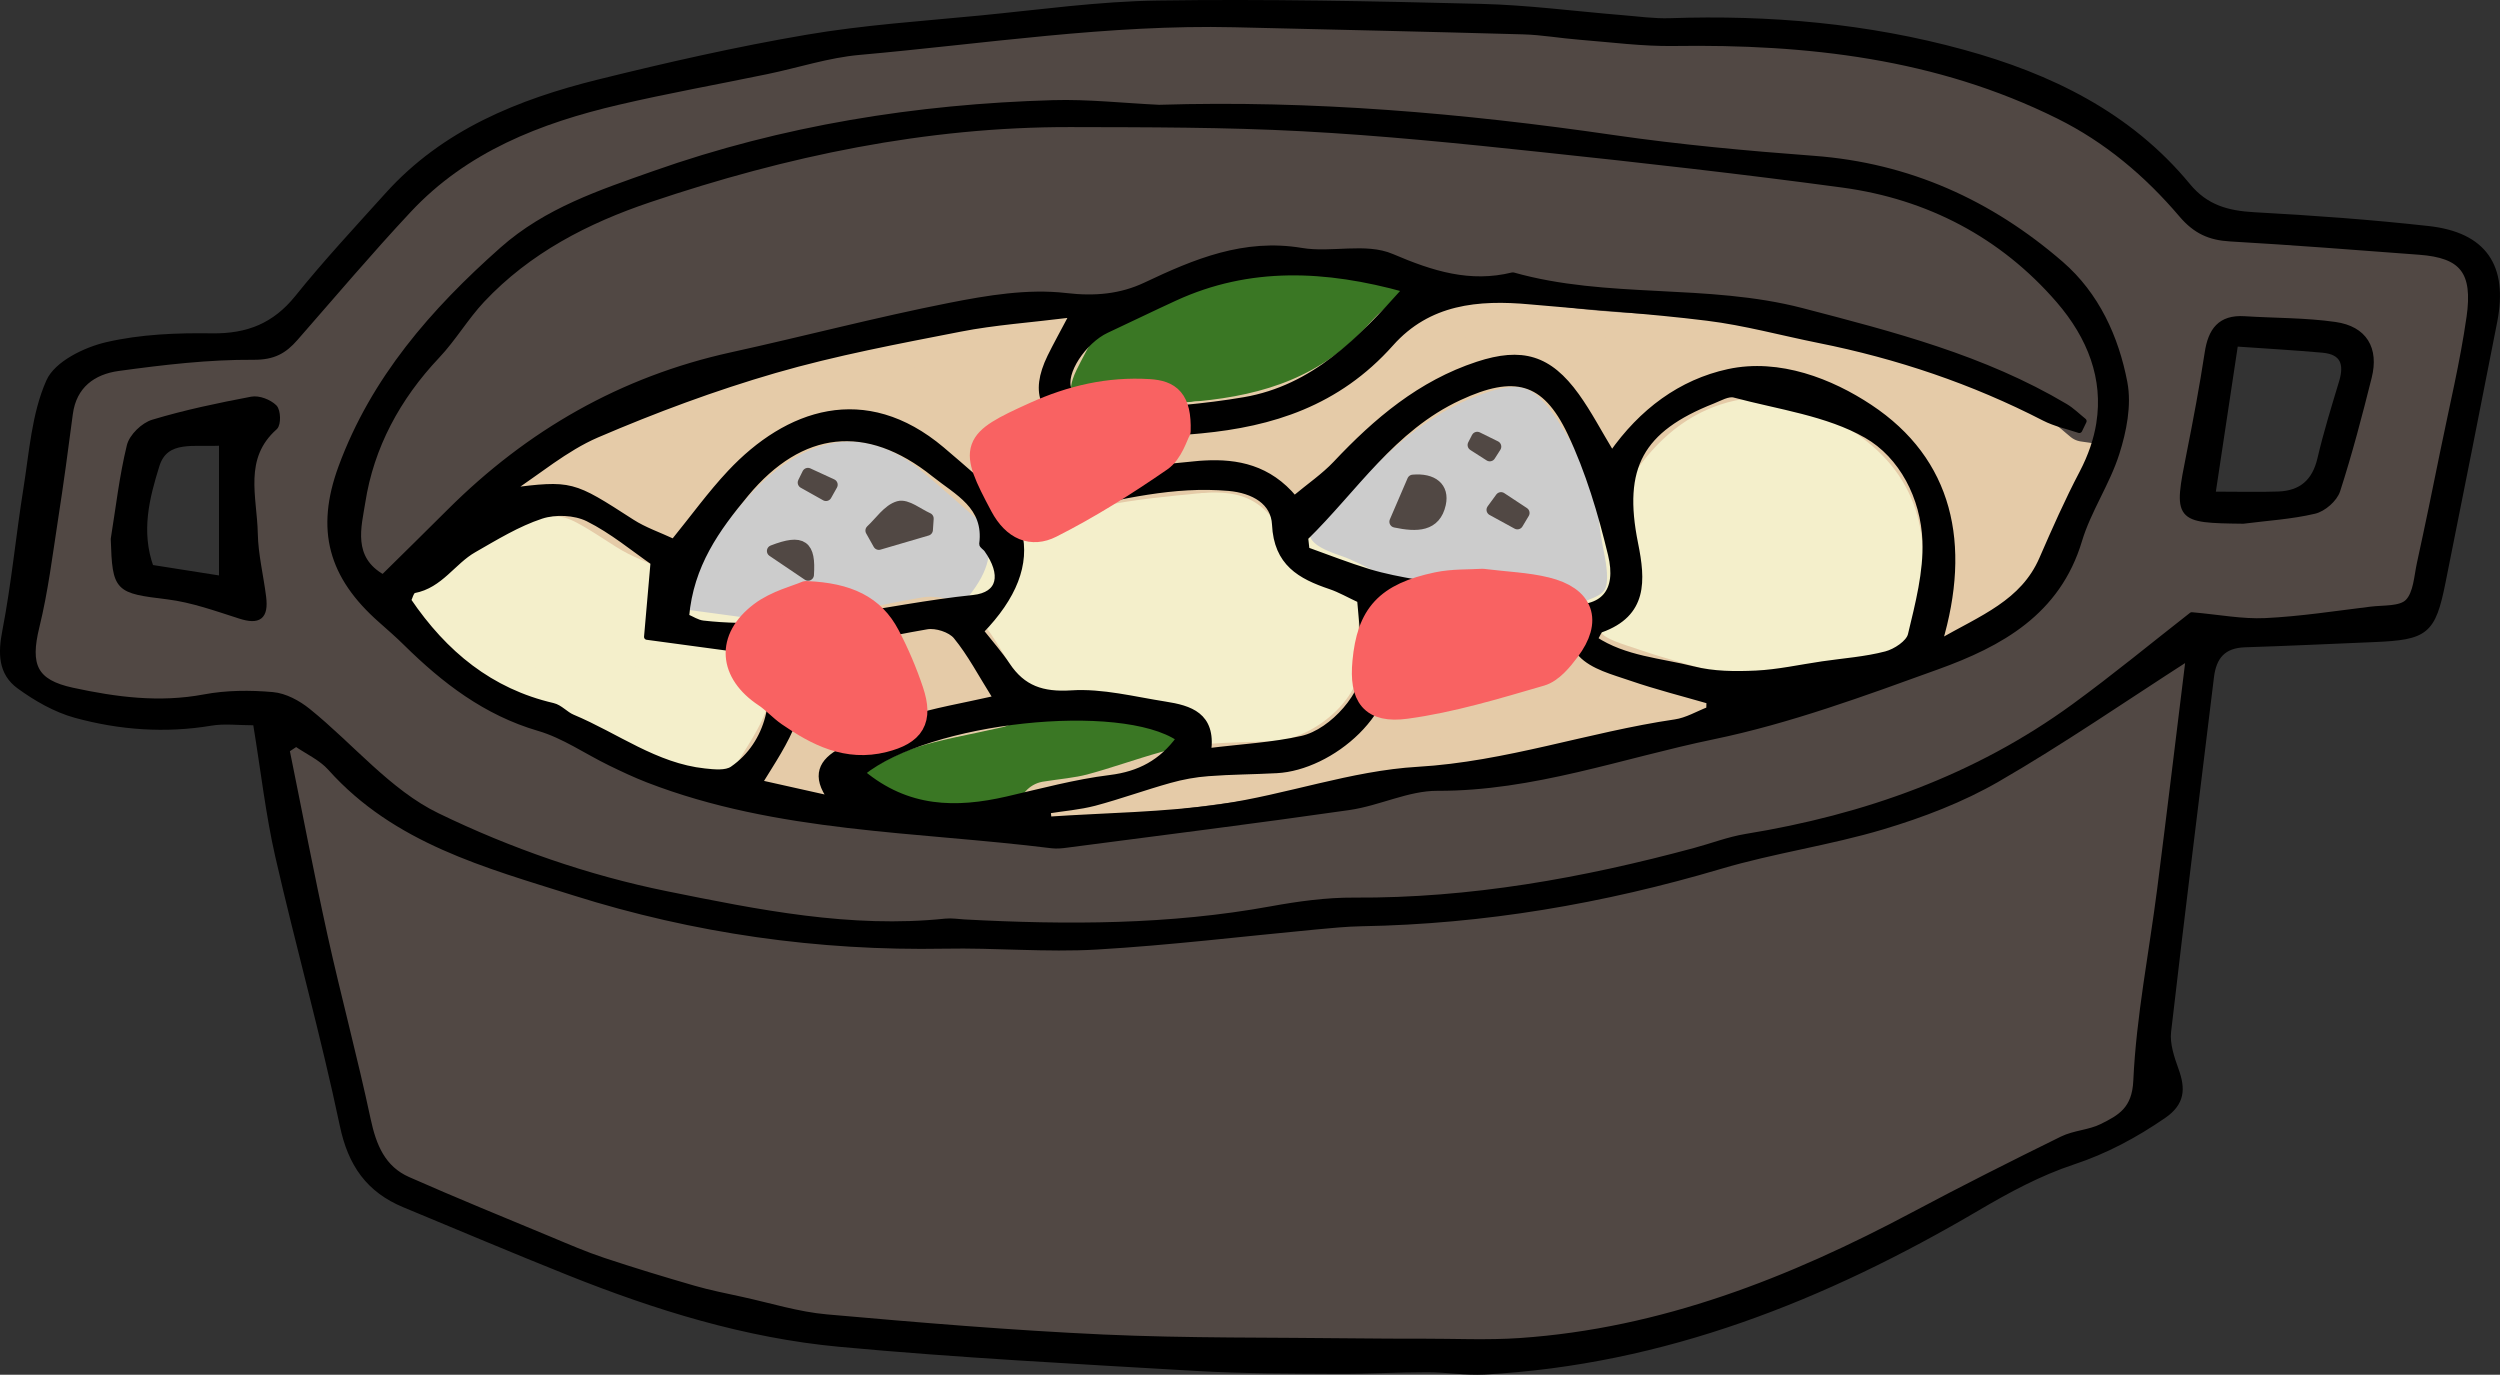 <?xml version="1.0" encoding="UTF-8"?>
<svg id="_レイヤー_2" data-name="レイヤー 2" xmlns="http://www.w3.org/2000/svg" width="379.561" height="208.717" viewBox="0 0 379.561 208.717">
  <rect x="0" y="0" width="379.561" height="208.717" fill="#333333" stroke="none"/>
  <defs>
    <style>
      .cls-1 {
        fill: #f4efcb;
        stroke: #f4efcb;
        stroke-width: 9.805px;
      }

      .cls-1, .cls-2, .cls-3, .cls-4, .cls-5, .cls-6, .cls-7, .cls-8 {
        stroke-linecap: round;
        stroke-linejoin: round;
      }

      .cls-2 {
        stroke-width: 1.783px;
      }

      .cls-2, .cls-7 {
        fill: #514844;
        stroke: #514844;
      }

      .cls-3 {
        fill: #e5cba8;
        stroke: #e5cba8;
        stroke-width: 8.913px;
      }

      .cls-4 {
        fill: #ccc;
        stroke: #ccc;
        stroke-width: 8.022px;
      }

      .cls-5 {
        stroke: #000;
        stroke-width: .891px;
      }

      .cls-6 {
        fill: #f96262;
        stroke: #f96262;
        stroke-width: 3.565px;
      }

      .cls-7, .cls-8 {
        stroke-width: 6.239px;
      }

      .cls-8 {
        fill: #3a7724;
        stroke: #3a7724;
      }
    </style>
  </defs>
  <g id="_1" data-name="1">
    <g>
      <path class="cls-4" d="M237.696,92.164c-7.585-.793-15.081-2.398-22.604-3.717-2.451-.428-4.911-.891-7.282-1.613-3.191-.971-6.293-2.202-9.439-3.325-.071-.624-.134-1.248-.205-1.872,7.541-7.362,13.254-16.606,23.398-21.303,8.254-3.824,12.96-2.834,16.855,5.401,2.763,5.82,4.644,12.158,6.159,18.451,1.364,5.633-1.159,8.566-6.881,7.977Z"/>
      <path class="cls-4" d="M147.751,90.782c-13.664,1.408-27.088,5.464-41.019,3.877-.9-.107-1.747-.686-2.558-1.025.686-7.879,4.653-13.343,9.083-18.673,8.361-10.045,18.344-11.177,28.558-3.004,3.494,2.808,8.049,4.876,7.3,10.625-.027.241.499.526.713.829,2.683,3.779,2.139,6.935-2.077,7.371Z"/>
      <path class="cls-1" d="M207.275,101.193c.152,3.886-4.84,9.903-9.609,10.972-4.448.998-9.065,1.23-14.226,1.872.722-5.473-2.817-6.498-6.56-7.086-4.733-.74-9.537-1.997-14.217-1.694-4.403.276-7.38-.722-9.751-4.278-1.15-1.729-2.54-3.289-4.011-5.152q7.594-7.817,5.803-15.046c2.353-1.221,4.724-3.137,7.38-3.699,8.04-1.694,16.062-3.735,24.458-2.995,3.833.339,6.863,2.139,7.024,5.535.276,5.892,3.842,7.853,8.441,9.404,1.444.49,2.79,1.275,4.483,2.059.267,3.262.659,6.685.784,10.108Z"/>
      <path class="cls-1" d="M290.106,96.389c-.294,1.239-2.3,2.558-3.761,2.941-3.129.82-6.409,1.043-9.635,1.515-3.36.49-6.721,1.248-10.099,1.408-3.173.151-6.48.125-9.519-.642-5-1.266-10.42-1.542-14.992-4.564.526-.838.651-1.355.936-1.453,6.685-2.389,6.355-7.46,5.223-13.058-2.353-11.632.829-17.363,11.775-21.686,1.061-.419,2.335-1.176,3.28-.927,6.774,1.818,14.119,2.763,20.055,6.15,5.401,3.084,8.699,9.466,8.949,16.053.178,4.733-1.087,9.582-2.21,14.261Z"/>
      <path class="cls-1" d="M111.233,116.765c-1.025.704-2.843.499-4.252.348-7.46-.793-13.397-5.41-20.073-8.2-1.052-.437-1.898-1.497-2.968-1.738-9.466-2.202-16.436-7.879-21.963-16.026.169-.303.428-1.453.891-1.542,3.967-.731,5.901-4.35,9.065-6.15,3.316-1.899,6.649-3.949,10.241-5.134,2.13-.704,5.107-.571,7.095.41,3.717,1.854,6.988,4.599,9.947,6.64-.339,3.886-.624,7.157-.989,11.32,6.364.865,11.988,1.622,17.675,2.389,2.656,6.391.838,13.896-4.671,17.684Z"/>
      <path class="cls-8" d="M179.019,112.121c-2.629,3.601-5.972,5.437-10.491,5.99-5.259.651-10.429,2.059-15.607,3.253-7.755,1.783-15.135,1.711-22.034-4.029,10.161-8.173,39.263-11.231,48.132-5.214Z"/>
      <path class="cls-8" d="M213.389,43.934c-6.863,7.701-13.914,14.992-24.494,16.811-6.025,1.034-12.167,1.48-18.272,1.907-3.236.232-6.801.258-8.361-3.503-1.043-2.505,2.273-7.416,5.731-9.029,3.458-1.613,6.89-3.289,10.348-4.876,11.347-5.223,22.979-4.671,35.047-1.31Z"/>
      <path class="cls-3" d="M151.254,106.051c-4.938,1.132-9.466,1.854-13.762,3.262-3.378,1.105-6.524,2.977-9.698,4.653-3.057,1.622-4.216,3.815-1.631,7.327-3.369-.758-6.747-1.506-10.874-2.433,3.975-6.462,8.138-12.042,5.143-19.591,7.211-1.524,13.7-3.039,20.269-4.163,1.399-.25,3.601.455,4.466,1.506,2.148,2.62,3.744,5.696,6.088,9.439Z"/>
      <path class="cls-3" d="M259.534,106.425c-.009.437-.018.873-.036,1.31-1.711.66-3.378,1.667-5.152,1.925-13.103,1.925-25.644,6.418-39.076,7.202-10.045.588-19.885,4.216-29.931,5.669-8.619,1.239-17.417,1.31-26.125,1.898-.053-.455-.098-.9-.151-1.355,2.38-.383,4.804-.57,7.122-1.177,3.833-1.025,7.576-2.389,11.409-3.458,1.908-.535,3.895-.9,5.865-1.043,3.45-.267,6.926-.267,10.384-.455,8.102-.428,18.771-8.976,17.015-18.887-.347-1.952-.045-4.02-.045-5.972,7.487,1.043,14.11,1.836,20.688,2.932,3.191.526,6.052,1.658,8.53,4.287,1.792,1.907,4.92,2.692,7.585,3.61,3.913,1.346,7.942,2.362,11.917,3.512Z"/>
      <path class="cls-3" d="M318.718,64.274v.009c-.392,2.451-1.239,4.965-2.576,7.523-2.237,4.252-4.18,8.664-6.097,13.067-2.879,6.64-9.092,8.949-15.607,12.666,4.439-14.939,1.649-27.622-10.589-35.716-5.82-3.859-13.718-7.015-21.419-5.348-7.22,1.569-13.174,5.981-17.702,12.461-2.005-3.316-3.503-6.213-5.393-8.842-4.162-5.776-8.263-6.952-14.983-4.751-8.708,2.861-15.393,8.53-21.535,15.055-1.783,1.89-3.975,3.378-6.293,5.312-3.886-4.697-8.708-5.615-13.628-5.348-.241.009-.49.027-.74.045l-.446-4.992c.223-.018.446-.045.669-.062,10.642-1.025,20.652-4.073,28.781-13.201,5.713-6.418,13.236-7.113,21.16-6.382,8.967.829,17.969,1.373,26.909,2.487,5.696.704,11.284,2.246,16.935,3.378,11.944,2.389,23.38,6.239,34.227,11.828,1.649.847,3.53,1.239,5.303,1.836.214-.455.437-.909.66-1.364l2.362.339Z"/>
      <path class="cls-3" d="M182.157,70.407c-.25.018-.499.044-.749.071-9.724.945-19.52,1.881-28.148,6.721-3.655-3.182-6.926-6.114-10.286-8.949-11.685-9.84-23.46-5.687-32.115,3.539-2.995,3.191-5.571,6.774-8.592,10.491-2.255-1.052-4.448-1.792-6.328-3.004-9.118-5.874-9.091-5.918-18.709-4.742,4.439-2.888,8.583-6.453,13.37-8.521,8.806-3.779,17.853-7.148,27.052-9.814,9.207-2.665,18.7-4.439,28.139-6.284,5.179-1.016,10.482-1.364,17.06-2.184-1.542,2.915-2.514,4.662-3.396,6.453-2.719,5.58-1.177,9.118,4.795,11.026.909.294,1.863.677,2.79.677,4.689-.009,9.377-.045,13.949-.41.241-.018.481-.036.722-.062l.446,4.992Z"/>
      <path class="cls-7" d="M332.311,99.776c-1.435,11.605-2.843,23.406-4.35,35.19-1.239,9.715-3.182,19.378-3.628,29.12-.196,4.376-2.415,5.589-5.214,6.979-1.863.927-4.162.98-6.034,1.899-7.541,3.708-15.046,7.487-22.462,11.436-18.798,10.01-38.336,17.711-59.844,19.19-4.947.339-9.93.089-14.903.098-3.271,0-6.542,0-9.822-.044-12.853-.16-25.724-.009-38.559-.588-14.021-.642-28.015-1.818-41.991-3.057-4.35-.383-8.61-1.729-12.907-2.665-2.442-.535-4.902-1.016-7.3-1.711-4.59-1.328-9.172-2.719-13.7-4.225-2.727-.909-5.375-2.05-8.031-3.164-7.22-3.004-14.466-5.954-21.624-9.118-3.859-1.702-5.25-5.134-6.106-9.136-1.997-9.377-4.501-18.638-6.569-27.997-2.059-9.35-3.842-18.763-5.749-28.139.481-.321.963-.633,1.444-.954,1.756,1.212,3.833,2.139,5.214,3.69,9.912,11.079,23.611,14.716,36.981,18.932,18.29,5.767,37.053,8.432,56.261,8.075,7.683-.151,15.411.579,23.076.134,11.115-.651,22.194-2.005,33.291-3.048,2.3-.214,4.608-.446,6.917-.49,18.567-.321,36.669-3.423,54.478-8.699,8.084-2.398,16.525-3.574,24.61-5.99,6.016-1.8,12.051-4.1,17.461-7.229,9.796-5.66,19.137-12.113,29.057-18.486Z"/>
      <path class="cls-7" d="M367.323,38.229c-9.582-.722-19.155-1.471-28.737-2.023-3.093-.178-5.241-1.15-7.345-3.619-5.241-6.168-11.373-11.364-18.736-15.01-18.442-9.145-38.122-11.329-58.347-11.044-4.76.071-9.537-.57-14.297-.945-2.879-.223-5.731-.74-8.61-.82-14.609-.41-29.218-.731-43.836-1.078-19.11-.446-37.98,2.514-56.938,4.198-4.751.419-9.395,1.961-14.101,2.932-7.514,1.56-15.072,2.906-22.542,4.653-11.944,2.79-23.192,7.175-31.803,16.392-5.91,6.319-11.507,12.942-17.212,19.458-1.693,1.934-3.307,2.87-6.319,2.852-6.846-.045-13.736.766-20.545,1.702-3.788.517-6.774,2.612-7.345,6.961-.686,5.304-1.408,10.607-2.228,15.893-.847,5.482-1.524,11.026-2.843,16.401-1.444,5.892-.33,8.468,5.455,9.715,6.614,1.435,13.227,2.3,20.037,1.016,3.369-.633,6.935-.651,10.357-.348,1.854.16,3.859,1.248,5.357,2.46,6.578,5.303,12.256,12.327,19.627,15.892,10.963,5.321,22.845,9.457,34.78,11.872,13.86,2.808,27.979,5.678,42.383,4.171.945-.098,1.925.071,2.888.125,15.581.829,31.117.82,46.563-1.997,4.154-.758,8.414-1.346,12.612-1.319,17.639.107,34.771-2.977,51.706-7.55,2.594-.695,5.134-1.685,7.772-2.121,18.058-2.941,34.931-8.913,49.825-19.77,6.177-4.501,12.087-9.377,17.862-13.887,4.073.357,7.648,1.061,11.177.891,5.348-.258,10.678-1.087,15.999-1.738,1.952-.241,4.51-.018,5.633-1.15,1.283-1.301,1.373-3.851,1.818-5.892,1.23-5.624,2.389-11.258,3.53-16.9,1.382-6.792,3.013-13.548,3.993-20.394,1.007-7.041-1.096-9.493-7.594-9.983ZM41.709,64.845c-5.259,4.662-3.12,10.643-3.013,16.187.062,3.209.864,6.4,1.266,9.608.374,3.031-.704,3.753-3.512,2.852-3.601-1.15-7.247-2.469-10.963-2.932-7.701-.945-7.977-1.007-8.227-8.726.766-4.724,1.301-9.493,2.433-14.128.348-1.435,2.112-3.137,3.574-3.565,4.885-1.471,9.912-2.522,14.939-3.476,1.07-.205,2.629.401,3.432,1.185.535.526.588,2.54.071,2.995ZM321.339,68.802c-1.444,4.546-4.296,8.664-5.669,13.227-3.28,10.954-11.997,15.714-21.543,19.164-11.186,4.047-22.471,8.218-34.058,10.616-13.869,2.87-27.355,7.862-41.848,7.808-4.466-.018-8.887,2.273-13.406,2.924-14.252,2.05-28.54,3.833-42.811,5.704-.758.107-1.551.187-2.299.098-20.554-2.567-41.572-2.335-61.297-9.956-1.961-.758-3.859-1.658-5.749-2.576-3.628-1.765-7.05-4.171-10.856-5.277-8.058-2.362-14.324-7.184-20.126-12.898-1.23-1.221-2.54-2.353-3.833-3.503-7.558-6.658-9.51-13.7-6.025-23.184,4.92-13.37,13.949-23.709,24.458-33.024,6.721-5.963,14.939-8.664,23.05-11.534,19.547-6.908,39.825-10.143,60.513-10.741,5.366-.16,10.758.455,16.142.704,23.139-.713,46.082,1.257,68.971,4.59,10.081,1.462,20.26,2.398,30.421,3.155,14.386,1.07,26.776,6.685,37.516,15.991,5.401,4.679,8.352,11.159,9.662,18.023.642,3.387-.134,7.309-1.212,10.687ZM359.648,57.25c-1.444,5.776-2.959,11.552-4.786,17.212-.428,1.31-2.13,2.79-3.494,3.102-3.521.829-7.184,1.043-10.794,1.506-10.099-.125-10.143-.223-8.156-10.197,1.016-5.09,1.97-10.188,2.754-15.313.508-3.351,1.917-5.339,5.58-5.107,4.599.294,9.243.223,13.789.873,4.421.633,6.186,3.628,5.107,7.924Z"/>
      <path class="cls-7" d="M318.718,64.274l-2.362-.339c-.936-.749-1.791-1.613-2.817-2.219-12.398-7.371-26.143-10.901-39.958-14.502-14.449-3.761-29.548-1.364-43.889-5.419-6.534,1.613-12.283-.205-18.388-2.817-3.949-1.702-9.172-.134-13.682-.891-8.717-1.462-16.142,1.649-23.683,5.223-3.743,1.765-7.657,2.148-12.122,1.622-5.749-.668-11.846.348-17.622,1.488-11.106,2.193-22.078,5.081-33.149,7.514-16.623,3.663-30.742,11.766-42.739,23.727-3.253,3.253-6.542,6.471-10.143,10.027-5.223-2.888-3.699-7.861-3.146-11.427,1.31-8.459,5.339-15.91,11.329-22.248,2.487-2.629,4.35-5.847,6.827-8.485,7.024-7.478,15.901-12.051,25.465-15.268,20.706-6.979,41.902-11.454,63.864-11.409,11.739.027,23.487.009,35.199.633,12.104.642,24.191,1.872,36.242,3.155,15.304,1.622,30.599,3.342,45.841,5.401,13.013,1.765,24.244,7.657,32.792,17.533,4.84,5.598,7.22,11.917,6.141,18.7Z"/>
      <path class="cls-5" d="M368.686,34.762c-8.78-.98-17.613-1.613-26.428-2.095-4.055-.223-7.371-1.105-10.117-4.439-8.913-10.812-20.964-16.641-34.12-20.251-14.52-3.984-29.405-5.286-44.469-4.769-2.478.08-4.974-.285-7.452-.481-7.095-.579-14.172-1.524-21.276-1.694-16.329-.41-32.667-.749-48.997-.508-9.011.125-18.005,1.399-26.998,2.273-8.797.856-17.657,1.435-26.357,2.923-10.598,1.809-21.116,4.198-31.553,6.783-12.069,2.995-23.451,7.567-32.061,17.131-4.626,5.134-9.35,10.206-13.682,15.589-3.441,4.269-7.559,5.901-12.969,5.829-5.33-.08-10.803.134-15.964,1.328-3.28.758-7.612,2.87-8.797,5.562-2.202,4.965-2.567,10.776-3.449,16.276-1.15,7.184-1.818,14.457-3.2,21.588-.66,3.378-.615,6.337,2.13,8.343,2.558,1.863,5.5,3.556,8.53,4.394,6.721,1.845,13.62,2.353,20.599,1.185,2.014-.339,4.136-.053,6.783-.053,1.221,7.434,1.943,13.94,3.387,20.278,3.12,13.664,6.926,27.177,9.805,40.885,1.239,5.918,3.984,9.805,9.377,12.042,8.316,3.449,16.605,6.961,24.966,10.304,13.245,5.295,26.874,9.528,41.09,10.848,18.014,1.676,36.099,2.603,54.166,3.663,7.095.419,14.217.392,21.321.437,4.599.027,9.19-.241,13.78-.241,2.888,0,5.776.499,8.637.348,27.212-1.453,51.662-11.24,74.854-24.877,4.599-2.71,9.412-5.303,14.448-6.97,5.036-1.667,9.466-4.056,13.771-7.006,2.852-1.961,2.932-4.064,1.899-6.926-.668-1.854-1.373-3.949-1.159-5.829,2.068-17.951,4.332-35.885,6.507-53.828.374-3.128,1.836-4.867,5.152-4.974,6.542-.205,13.085-.526,19.627-.793,7.852-.33,8.869-1.114,10.384-8.655,2.656-13.192,5.259-26.392,7.853-39.602,1.631-8.325-1.578-13.076-10.019-14.021ZM327.961,134.966c-1.239,9.715-3.182,19.378-3.628,29.12-.196,4.376-2.415,5.589-5.214,6.979-1.863.927-4.162.98-6.034,1.899-7.541,3.708-15.046,7.487-22.462,11.436-18.798,10.01-38.336,17.711-59.844,19.19-4.947.339-9.93.089-14.903.098-3.271,0-6.542,0-9.822-.044-12.853-.16-25.724-.009-38.559-.588-14.021-.642-28.015-1.818-41.991-3.057-4.35-.383-8.61-1.729-12.907-2.665-2.442-.535-4.902-1.016-7.3-1.711-4.59-1.328-9.172-2.719-13.7-4.225-2.727-.909-5.375-2.05-8.031-3.164-7.22-3.004-14.466-5.954-21.624-9.118-3.859-1.702-5.25-5.134-6.106-9.136-1.997-9.377-4.501-18.638-6.569-27.997-2.059-9.35-3.842-18.763-5.749-28.139.481-.321.963-.633,1.444-.954,1.756,1.212,3.833,2.139,5.214,3.69,9.912,11.079,23.611,14.716,36.981,18.932,18.29,5.767,37.053,8.432,56.261,8.075,7.683-.151,15.411.579,23.076.134,11.115-.651,22.194-2.005,33.291-3.048,2.3-.214,4.608-.446,6.917-.49,18.567-.321,36.669-3.423,54.478-8.699,8.084-2.398,16.525-3.574,24.61-5.99,6.016-1.8,12.051-4.1,17.461-7.229,9.796-5.66,19.137-12.113,29.057-18.486-1.435,11.605-2.843,23.406-4.35,35.19ZM374.917,48.212c-.981,6.845-2.611,13.602-3.993,20.394-1.141,5.642-2.3,11.275-3.53,16.9-.446,2.041-.535,4.59-1.818,5.892-1.123,1.132-3.681.909-5.633,1.15-5.321.651-10.651,1.48-15.999,1.738-3.53.169-7.104-.535-11.177-.891-5.776,4.51-11.685,9.386-17.862,13.887-14.894,10.856-31.767,16.828-49.825,19.77-2.638.437-5.179,1.426-7.772,2.121-16.935,4.573-34.067,7.657-51.706,7.55-4.198-.027-8.459.562-12.612,1.319-15.447,2.817-30.983,2.825-46.563,1.997-.962-.054-1.943-.223-2.888-.125-14.404,1.506-28.523-1.364-42.383-4.171-11.935-2.415-23.816-6.551-34.78-11.872-7.371-3.565-13.049-10.589-19.627-15.892-1.498-1.212-3.503-2.3-5.357-2.46-3.423-.303-6.988-.285-10.357.348-6.81,1.283-13.423.419-20.037-1.016-5.785-1.248-6.899-3.824-5.455-9.715,1.319-5.375,1.997-10.919,2.843-16.401.82-5.286,1.542-10.589,2.228-15.893.57-4.35,3.556-6.444,7.345-6.961,6.81-.936,13.7-1.747,20.545-1.702,3.013.018,4.626-.918,6.319-2.852,5.705-6.516,11.302-13.138,17.212-19.458,8.61-9.216,19.859-13.602,31.803-16.392,7.469-1.747,15.028-3.093,22.542-4.653,4.706-.972,9.35-2.514,14.101-2.932,18.959-1.685,37.828-4.644,56.938-4.198,14.618.348,29.227.668,43.836,1.078,2.879.08,5.731.597,8.61.82,4.76.374,9.537,1.016,14.297.945,20.224-.285,39.905,1.899,58.347,11.044,7.362,3.645,13.495,8.842,18.736,15.01,2.104,2.469,4.252,3.441,7.345,3.619,9.582.553,19.155,1.301,28.737,2.023,6.498.49,8.601,2.941,7.594,9.983Z"/>
      <path class="cls-5" d="M322.551,58.115c-1.31-6.863-4.261-13.343-9.662-18.023-10.74-9.306-23.13-14.921-37.516-15.991-10.161-.758-20.34-1.693-30.421-3.155-22.889-3.334-45.832-5.303-68.971-4.59-5.384-.249-10.776-.864-16.142-.704-20.688.597-40.966,3.833-60.513,10.741-8.111,2.87-16.329,5.571-23.05,11.534-10.509,9.314-19.538,19.654-24.458,33.024-3.485,9.484-1.533,16.525,6.025,23.184,1.292,1.15,2.603,2.282,3.833,3.503,5.802,5.713,12.069,10.536,20.126,12.898,3.806,1.105,7.229,3.512,10.856,5.277,1.89.918,3.788,1.818,5.749,2.576,19.725,7.621,40.743,7.389,61.297,9.956.748.089,1.542.009,2.299-.098,14.27-1.872,28.558-3.654,42.811-5.704,4.519-.651,8.94-2.941,13.406-2.924,14.493.054,27.979-4.938,41.848-7.808,11.587-2.398,22.872-6.569,34.058-10.616,9.546-3.449,18.263-8.209,21.543-19.164,1.373-4.564,4.225-8.681,5.669-13.227,1.079-3.378,1.854-7.3,1.212-10.687ZM111.233,116.765c-1.025.704-2.843.499-4.252.348-7.46-.793-13.397-5.41-20.073-8.2-1.052-.437-1.898-1.497-2.968-1.738-9.466-2.202-16.436-7.879-21.963-16.026.169-.303.428-1.453.891-1.542,3.967-.731,5.901-4.35,9.065-6.15,3.316-1.899,6.649-3.949,10.241-5.134,2.13-.704,5.107-.571,7.095.41,3.717,1.854,6.988,4.599,9.947,6.64-.339,3.886-.624,7.157-.989,11.32,6.364.865,11.988,1.622,17.675,2.389,2.656,6.391.838,13.896-4.671,17.684ZM149.828,83.411c2.683,3.779,2.139,6.935-2.077,7.371-13.664,1.408-27.088,5.464-41.019,3.877-.9-.107-1.747-.686-2.558-1.025.686-7.879,4.653-13.343,9.083-18.673,8.361-10.045,18.344-11.177,28.558-3.004,3.494,2.808,8.049,4.876,7.3,10.625-.027.241.499.526.713.829ZM154.704,80.782c2.353-1.221,4.724-3.137,7.38-3.699,8.04-1.694,16.062-3.735,24.458-2.995,3.833.339,6.863,2.139,7.024,5.535.276,5.892,3.842,7.853,8.441,9.404,1.444.49,2.79,1.275,4.483,2.059.267,3.262.659,6.685.784,10.108.152,3.886-4.84,9.903-9.609,10.972-4.448.998-9.065,1.23-14.226,1.872.722-5.473-2.817-6.498-6.56-7.086-4.733-.74-9.537-1.997-14.217-1.694-4.403.276-7.38-.722-9.751-4.278-1.15-1.729-2.54-3.289-4.011-5.152q7.594-7.817,5.803-15.046ZM198.165,81.637c7.541-7.362,13.254-16.606,23.398-21.303,8.254-3.824,12.96-2.834,16.855,5.401,2.763,5.82,4.644,12.158,6.159,18.451,1.364,5.633-1.159,8.566-6.881,7.977-7.585-.793-15.081-2.398-22.604-3.717-2.451-.428-4.911-.891-7.282-1.613-3.191-.971-6.293-2.202-9.439-3.325-.071-.624-.134-1.248-.205-1.872ZM126.163,121.293c-3.369-.758-6.747-1.506-10.874-2.433,3.975-6.462,8.138-12.042,5.143-19.591,7.211-1.524,13.7-3.039,20.269-4.163,1.399-.25,3.601.455,4.466,1.506,2.148,2.62,3.744,5.696,6.088,9.439-4.938,1.132-9.466,1.854-13.762,3.262-3.378,1.105-6.524,2.977-9.698,4.653-3.057,1.622-4.216,3.815-1.631,7.327ZM130.887,117.335c10.161-8.173,39.263-11.231,48.132-5.214-2.629,3.601-5.972,5.437-10.491,5.99-5.259.651-10.429,2.059-15.607,3.253-7.755,1.783-15.135,1.711-22.034-4.029ZM259.498,107.736c-1.711.66-3.378,1.667-5.152,1.925-13.103,1.925-25.644,6.418-39.076,7.202-10.045.588-19.885,4.216-29.931,5.669-8.619,1.239-17.417,1.31-26.125,1.898-.053-.455-.098-.9-.151-1.355,2.38-.383,4.804-.57,7.122-1.177,3.833-1.025,7.576-2.389,11.409-3.458,1.908-.535,3.895-.9,5.865-1.043,3.45-.267,6.926-.267,10.384-.455,8.102-.428,18.771-8.976,17.015-18.887-.347-1.952-.045-4.02-.045-5.972,7.487,1.043,14.11,1.836,20.688,2.932,3.191.526,6.052,1.658,8.53,4.287,1.792,1.907,4.92,2.692,7.585,3.61,3.913,1.346,7.942,2.362,11.917,3.512-.009.437-.018.873-.036,1.31ZM290.106,96.389c-.294,1.239-2.3,2.558-3.761,2.941-3.129.82-6.409,1.043-9.635,1.515-3.36.49-6.721,1.248-10.099,1.408-3.173.151-6.48.125-9.519-.642-5-1.266-10.42-1.542-14.992-4.564.526-.838.651-1.355.936-1.453,6.685-2.389,6.355-7.46,5.223-13.058-2.353-11.632.829-17.363,11.775-21.686,1.061-.419,2.335-1.176,3.28-.927,6.774,1.818,14.119,2.763,20.055,6.15,5.401,3.084,8.699,9.466,8.949,16.053.178,4.733-1.087,9.582-2.21,14.261ZM318.718,64.274v.009c-.392,2.451-1.239,4.965-2.576,7.523-2.237,4.252-4.18,8.664-6.097,13.067-2.879,6.64-9.092,8.949-15.607,12.666,4.439-14.939,1.649-27.622-10.589-35.716-5.82-3.859-13.718-7.015-21.419-5.348-7.22,1.569-13.174,5.981-17.702,12.461-2.005-3.316-3.503-6.213-5.393-8.842-4.162-5.776-8.263-6.952-14.983-4.751-8.708,2.861-15.393,8.53-21.535,15.055-1.783,1.89-3.975,3.378-6.293,5.312-3.886-4.697-8.708-5.615-13.628-5.348-.241.009-.49.027-.74.045-.25.018-.499.044-.749.071-9.724.945-19.52,1.881-28.148,6.721-3.655-3.182-6.926-6.114-10.286-8.949-11.685-9.84-23.46-5.687-32.115,3.539-2.995,3.191-5.571,6.774-8.592,10.491-2.255-1.052-4.448-1.792-6.328-3.004-9.118-5.874-9.091-5.918-18.709-4.742,4.439-2.888,8.583-6.453,13.37-8.521,8.806-3.779,17.853-7.148,27.052-9.814,9.207-2.665,18.7-4.439,28.139-6.284,5.179-1.016,10.482-1.364,17.06-2.184-1.542,2.915-2.514,4.662-3.396,6.453-2.719,5.58-1.177,9.118,4.795,11.026.909.294,1.863.677,2.79.677,4.689-.009,9.377-.045,13.949-.41.241-.018.481-.036.722-.062.223-.018.446-.045.669-.062,10.642-1.025,20.652-4.073,28.781-13.201,5.713-6.418,13.236-7.113,21.16-6.382,8.967.829,17.969,1.373,26.909,2.487,5.696.704,11.284,2.246,16.935,3.378,11.944,2.389,23.38,6.239,34.227,11.828,1.649.847,3.53,1.239,5.303,1.836.214-.455.437-.909.66-1.364-.936-.749-1.791-1.613-2.817-2.219-12.398-7.371-26.143-10.901-39.958-14.502-14.449-3.761-29.548-1.364-43.889-5.419-6.534,1.613-12.283-.205-18.388-2.817-3.949-1.702-9.172-.134-13.682-.891-8.717-1.462-16.142,1.649-23.683,5.223-3.743,1.765-7.657,2.148-12.122,1.622-5.749-.668-11.846.348-17.622,1.488-11.106,2.193-22.078,5.081-33.149,7.514-16.623,3.663-30.742,11.766-42.739,23.727-3.253,3.253-6.542,6.471-10.143,10.027-5.223-2.888-3.699-7.861-3.146-11.427,1.31-8.459,5.339-15.91,11.329-22.248,2.487-2.629,4.35-5.847,6.827-8.485,7.024-7.478,15.901-12.051,25.465-15.268,20.706-6.979,41.902-11.454,63.864-11.409,11.739.027,23.487.009,35.199.633,12.104.642,24.191,1.872,36.242,3.155,15.304,1.622,30.599,3.342,45.841,5.401,13.013,1.765,24.244,7.657,32.792,17.533,4.84,5.598,7.22,11.917,6.141,18.7ZM167.994,50.12c3.458-1.613,6.89-3.289,10.348-4.876,11.347-5.223,22.979-4.671,35.047-1.31-6.863,7.701-13.914,14.992-24.494,16.811-6.025,1.034-12.167,1.48-18.272,1.907-3.236.232-6.801.258-8.361-3.503-1.043-2.505,2.273-7.416,5.731-9.029Z"/>
      <path class="cls-5" d="M41.638,61.85c-.802-.784-2.362-1.39-3.432-1.185-5.027.954-10.054,2.005-14.939,3.476-1.462.428-3.227,2.13-3.574,3.565-1.132,4.635-1.667,9.404-2.433,14.128.249,7.719.526,7.781,8.227,8.726,3.717.463,7.362,1.783,10.963,2.932,2.808.9,3.886.178,3.512-2.852-.401-3.209-1.203-6.4-1.266-9.608-.107-5.544-2.246-11.525,3.013-16.187.517-.455.463-2.469-.071-2.995ZM33.696,87.886c-3.717-.588-7.264-1.141-10.803-1.702-1.988-5.526-.624-10.705.873-15.527,1.372-4.43,5.847-3.155,9.929-3.458v20.688Z"/>
      <path class="cls-5" d="M354.541,49.326c-4.546-.651-9.19-.579-13.789-.873-3.663-.232-5.072,1.756-5.58,5.107-.784,5.125-1.738,10.224-2.754,15.313-1.988,9.974-1.943,10.072,8.156,10.197,3.61-.463,7.273-.677,10.794-1.506,1.364-.312,3.066-1.792,3.494-3.102,1.827-5.66,3.342-11.436,4.786-17.212,1.079-4.296-.686-7.291-5.107-7.924ZM355.566,57.999c-1.168,3.868-2.362,7.728-3.28,11.65-.811,3.512-2.879,5.294-6.373,5.419-2.977.107-5.954.018-10.01.018,1.23-8.129,2.273-15.081,3.458-22.934,4.688.33,9.002.57,13.299.954,3.111.285,3.735,2.139,2.906,4.893Z"/>
      <path class="cls-2" d="M214.525,72.954c2.954-.257,4.648,1.088,4.104,3.549-.742,3.351-3.487,3.404-6.796,2.707,1.003-2.331,1.86-4.322,2.692-6.256Z"/>
      <path class="cls-2" d="M227.892,75.611c1.147.756,2.295,1.513,3.442,2.269-.319.533-.638,1.066-.957,1.599-1.265-.693-2.531-1.385-3.796-2.078.437-.597.874-1.193,1.31-1.79Z"/>
      <path class="cls-2" d="M226.182,69.15c-.825-.529-1.649-1.057-2.474-1.586.191-.372.382-.745.572-1.117.92.454,1.84.908,2.76,1.361-.286.447-.572.895-.857,1.342Z"/>
      <path class="cls-2" d="M132.285,80.55c1.368-1.263,2.562-3.13,4.16-3.59,1.204-.346,2.928,1.111,4.42,1.766-.039.574-.078,1.147-.117,1.721-2.44.715-4.879,1.431-7.319,2.146-.382-.681-.763-1.361-1.145-2.042Z"/>
      <path class="cls-2" d="M117.326,83.654c4.546-1.759,5.651-.769,5.36,3.62-2.005-1.354-3.199-2.161-5.36-3.62Z"/>
      <path class="cls-2" d="M125.403,75.175c-1.133-.636-2.267-1.272-3.4-1.908.22-.447.44-.894.659-1.342,1.209.556,2.419,1.112,3.628,1.668-.295.527-.591,1.054-.887,1.582Z"/>
      <path class="cls-6" d="M225.079,88.135c3.609.451,6.719.544,9.674,1.272,5.494,1.353,6.704,4.796,3.356,9.262-1.109,1.479-2.548,3.238-4.172,3.711-6.742,1.959-13.536,4.033-20.46,4.972-5.27.714-6.851-1.652-6.367-6.864.665-7.166,3.402-10.215,11.086-11.84,2.404-.508,4.942-.383,6.884-.512Z"/>
      <path class="cls-6" d="M122.397,90c6.363.26,10.186,2.177,12.44,6.466,1.422,2.706,2.638,5.557,3.605,8.456,1.456,4.366.215,6.391-4.275,7.523-5.545,1.398-10.108-.948-14.452-3.946-1.252-.864-2.282-2.054-3.548-2.892-5.269-3.489-5.731-8.597-.638-12.457,2.329-1.765,5.427-2.515,6.869-3.15Z"/>
      <path class="cls-6" d="M178.988,65.411c-.43.72-1.126,3.257-2.784,4.402-5.329,3.68-10.854,7.163-16.628,10.078-2.906,1.467-5.627.406-7.504-3.12-4.75-8.924-4.571-9.647,5.024-13.973,5.559-2.506,11.215-3.835,17.344-3.461,3.096.189,4.69,1.358,4.548,6.075Z"/>
    </g>
  </g>
</svg>